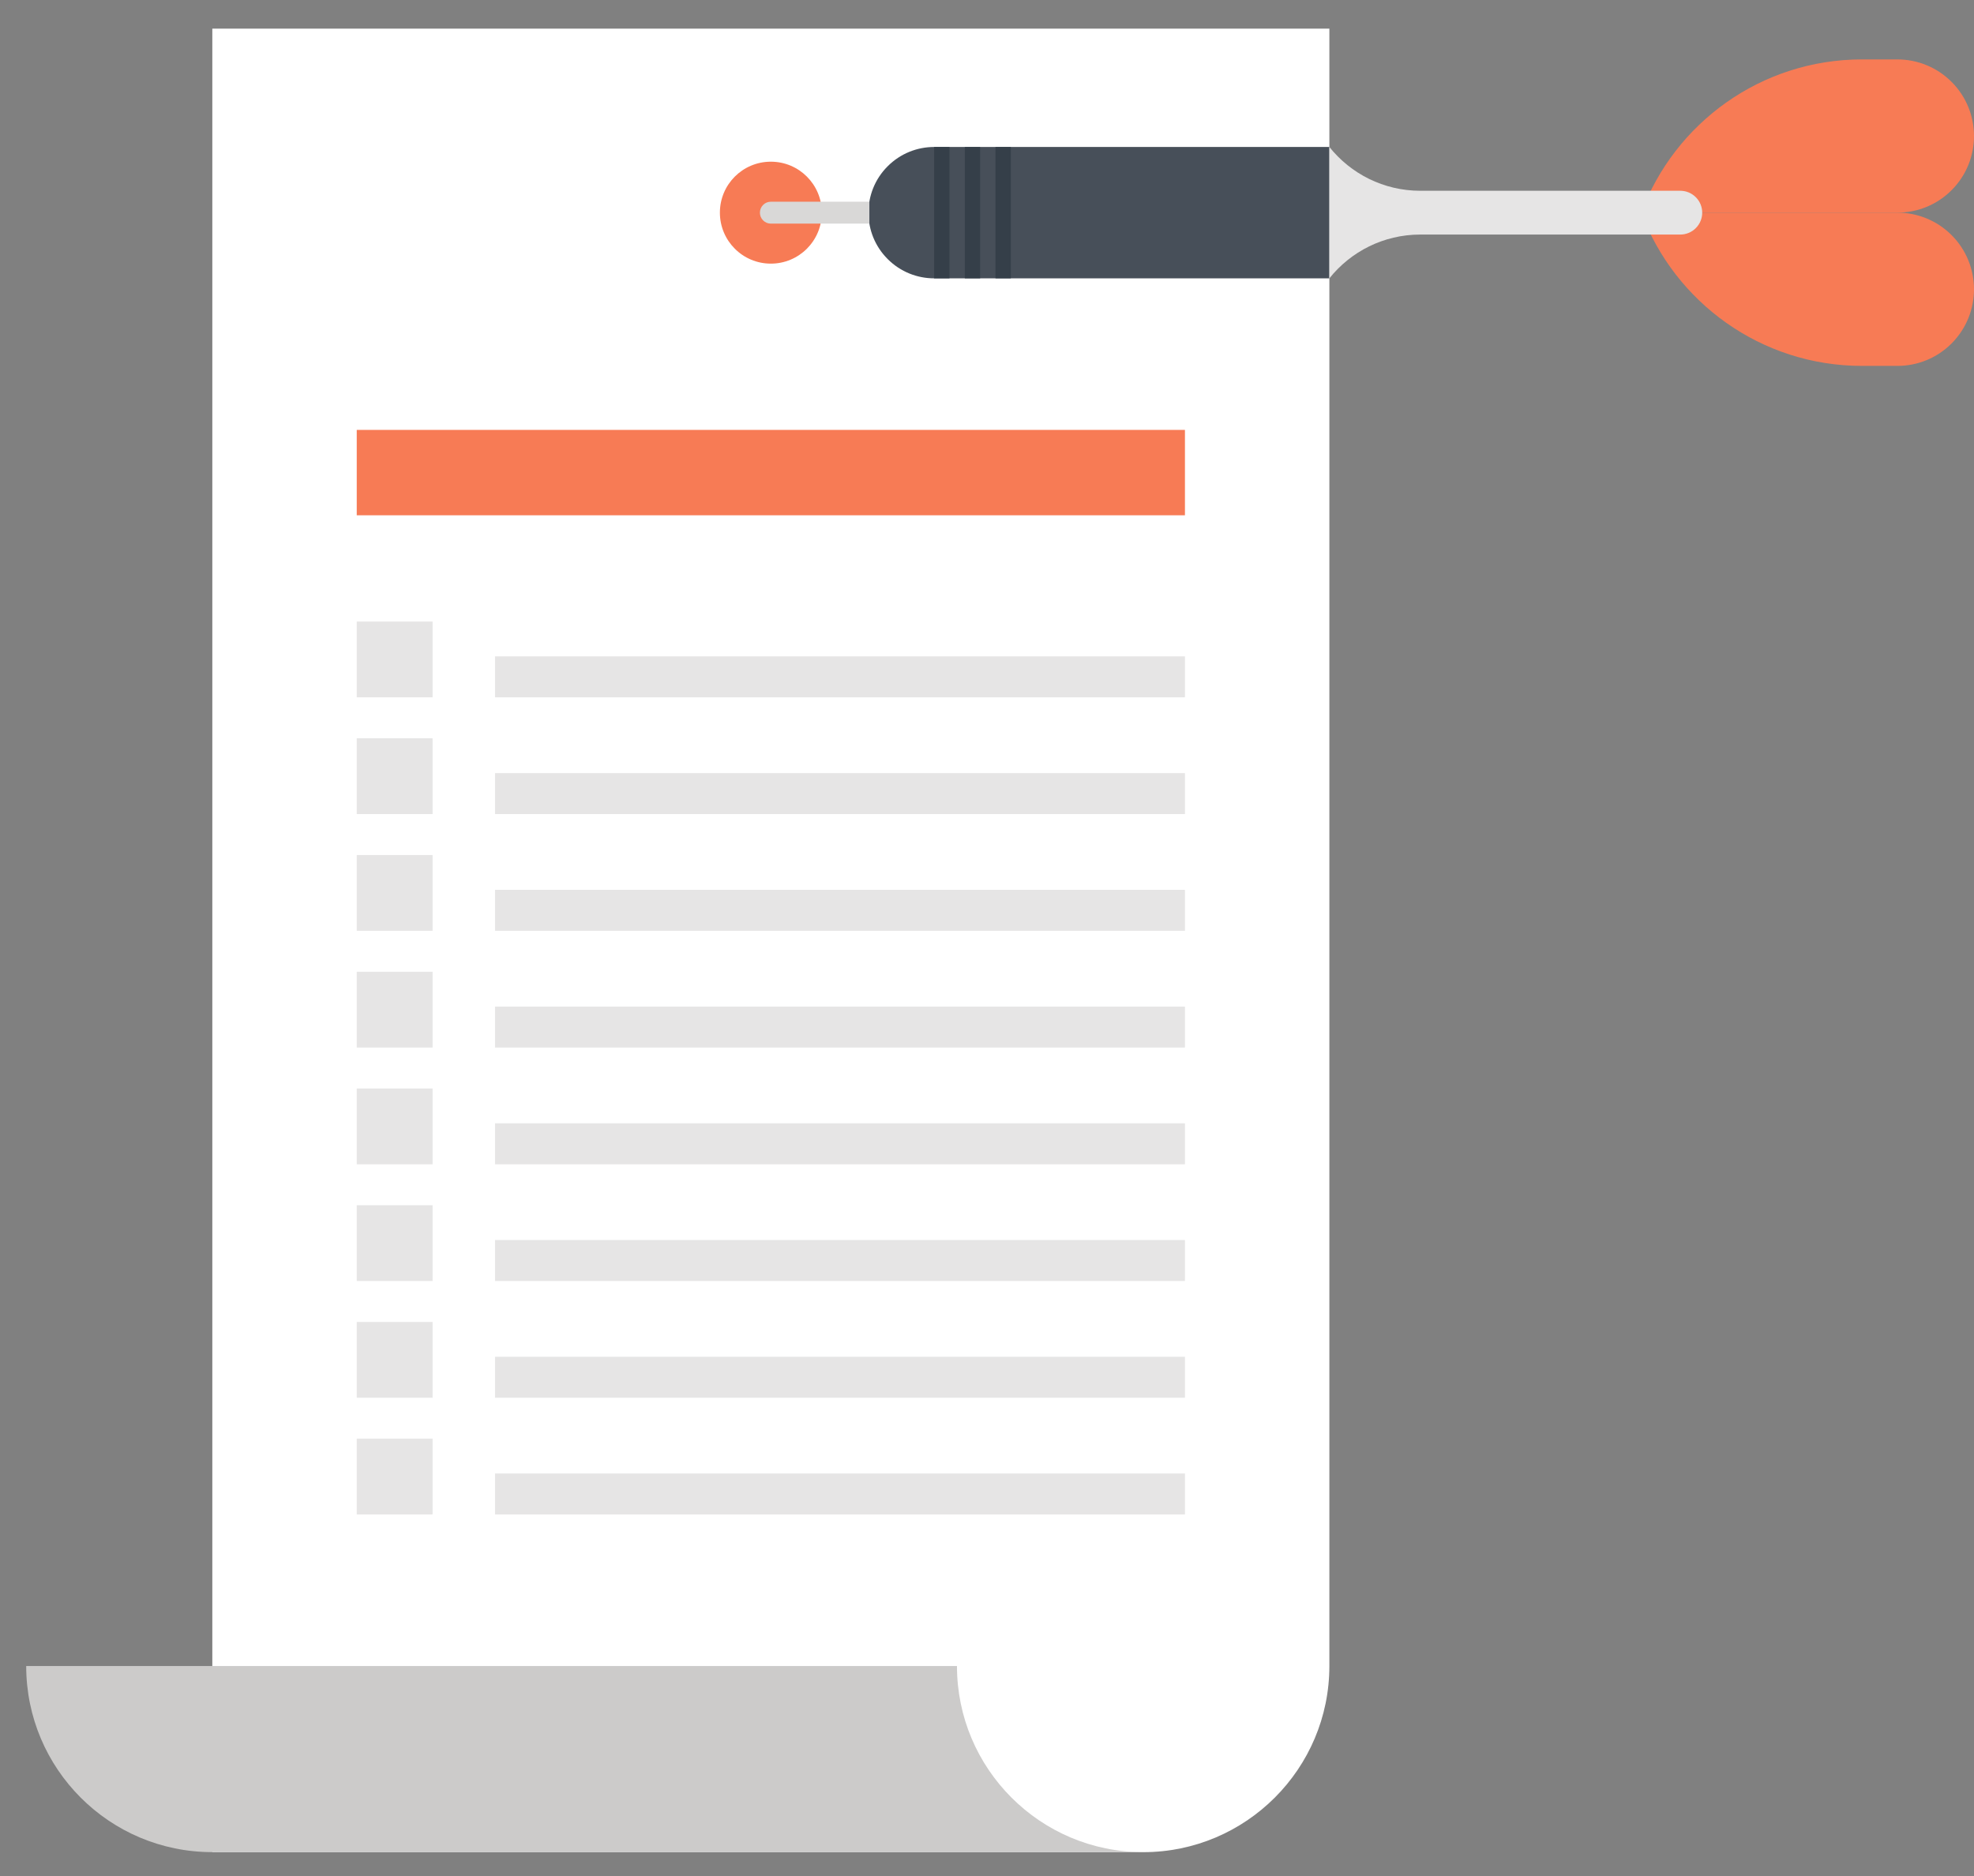 <?xml version="1.0" encoding="utf-8"?>
<!-- Generator: Adobe Illustrator 17.0.0, SVG Export Plug-In . SVG Version: 6.00 Build 0)  -->
<!DOCTYPE svg PUBLIC "-//W3C//DTD SVG 1.1//EN" "http://www.w3.org/Graphics/SVG/1.1/DTD/svg11.dtd">
<svg version="1.1" id="Isolation_Mode" xmlns="http://www.w3.org/2000/svg" xmlns:xlink="http://www.w3.org/1999/xlink" x="0px"
	 y="0px" width="376.683px" height="358px" viewBox="0 0 376.683 358" enable-background="new 0 0 376.683 358"
	 xml:space="preserve">
<rect x="0" y="0" width="376.683" height="358" fill="#808080" stroke="none"/>
<g>
	<path fill="#FFFFFF" d="M218.154,353.451H40.516V5.467h213.158v312.459C253.674,337.526,237.752,353.451,218.154,353.451z"/>
	<path fill="#F77B55" d="M156.821,40.578c0,5.376-4.349,9.732-9.726,9.732c-5.374,0-9.723-4.356-9.723-9.732
		c0-5.373,4.348-9.723,9.723-9.723C152.472,30.855,156.821,35.205,156.821,40.578z"/>
	<path fill="#CCCBCA" d="M40.516,353.445C20.875,353.445,5,337.526,5,317.929h177.612c0,19.598,15.894,35.517,35.53,35.517H40.516z"
		/>
	<g>
		<g>
			<g>
				<g>
					<g>
						<rect x="94.463" y="125.255" fill="#E6E5E5" width="131.651" height="7.817"/>
					</g>
				</g>
				<g>
					<g>
						<rect x="68.075" y="118.611" fill="#E6E5E5" width="14.473" height="14.46"/>
					</g>
				</g>
			</g>
		</g>
		<g>
			<g>
				<g>
					<g>
						<rect x="94.463" y="147.532" fill="#E6E5E5" width="131.651" height="7.817"/>
					</g>
				</g>
				<g>
					<g>
						<rect x="68.075" y="140.888" fill="#E6E5E5" width="14.473" height="14.46"/>
					</g>
				</g>
			</g>
		</g>
		<g>
			<g>
				<g>
					<g>
						<rect x="94.463" y="169.809" fill="#E6E5E5" width="131.651" height="7.817"/>
					</g>
				</g>
				<g>
					<g>
						<rect x="68.075" y="163.165" fill="#E6E5E5" width="14.473" height="14.46"/>
					</g>
				</g>
			</g>
		</g>
		<g>
			<g>
				<g>
					<g>
						<rect x="94.463" y="192.086" fill="#E6E5E5" width="131.651" height="7.819"/>
					</g>
				</g>
				<g>
					<g>
						<rect x="68.075" y="185.444" fill="#E6E5E5" width="14.473" height="14.462"/>
					</g>
				</g>
			</g>
		</g>
		<g>
			<g>
				<g>
					<g>
						<rect x="94.463" y="214.362" fill="#E6E5E5" width="131.651" height="7.82"/>
					</g>
				</g>
				<g>
					<g>
						<rect x="68.075" y="207.72" fill="#E6E5E5" width="14.473" height="14.462"/>
					</g>
				</g>
			</g>
		</g>
		<g>
			<g>
				<g>
					<g>
						<rect x="94.463" y="236.637" fill="#E6E5E5" width="131.651" height="7.82"/>
					</g>
				</g>
				<g>
					<g>
						<rect x="68.075" y="229.995" fill="#E6E5E5" width="14.473" height="14.462"/>
					</g>
				</g>
			</g>
		</g>
		<g>
			<g>
				<g>
					<g>
						<rect x="94.463" y="258.913" fill="#E6E5E5" width="131.651" height="7.82"/>
					</g>
				</g>
				<g>
					<g>
						<rect x="68.075" y="252.271" fill="#E6E5E5" width="14.473" height="14.462"/>
					</g>
				</g>
			</g>
		</g>
		<g>
			<g>
				<g>
					<g>
						<rect x="94.463" y="281.188" fill="#E6E5E5" width="131.651" height="7.819"/>
					</g>
				</g>
				<g>
					<g>
						<rect x="68.075" y="274.546" fill="#E6E5E5" width="14.473" height="14.462"/>
					</g>
				</g>
			</g>
		</g>
		<rect x="68.075" y="82.038" fill="#F77B55" width="158.038" height="16.294"/>
	</g>
	<g>
		<path fill="#474F59" d="M253.674,53.117h-75.419c-3.211,0-6.419-1.229-8.864-3.676c-2.449-2.443-3.673-5.65-3.673-8.863l0,0
			c0-3.207,1.223-6.411,3.673-8.854c2.445-2.446,5.653-3.676,8.864-3.676h75.419V53.117z"/>
		<g>
			<rect x="178.255" y="28.048" fill="#353F49" width="2.927" height="25.068"/>
			<rect x="184.108" y="28.048" fill="#353F49" width="2.927" height="25.068"/>
			<rect x="189.961" y="28.048" fill="#353F49" width="2.927" height="25.068"/>
		</g>
		<g>
			<path fill="#F77B55" d="M362.061,11.338c3.74,0,7.487,1.432,10.342,4.284c2.852,2.846,4.28,6.599,4.28,10.337l0,0
				c0,3.744-1.428,7.485-4.28,10.337c-2.855,2.861-6.602,4.281-10.342,4.281h-48.865c6.372-17.074,22.834-29.241,42.132-29.241
				H362.061z"/>
			<path fill="#F77B55" d="M362.061,69.825c3.74,0,7.487-1.426,10.342-4.281c2.852-2.861,4.28-6.602,4.28-10.343l0,0
				c0-3.738-1.428-7.482-4.28-10.337c-2.855-2.855-6.602-4.284-10.342-4.284h-48.865c6.372,17.08,22.834,29.246,42.132,29.246
				H362.061z"/>
		</g>
		<path fill="#E6E5E5" d="M323.595,37.632c-0.816-0.817-1.887-1.226-2.96-1.226h-49.604c-7.029,0-13.288-3.264-17.357-8.357v8.357
			v8.354v8.357c4.072-5.099,10.328-8.357,17.36-8.357h49.601c1.073,0,2.143-0.406,2.96-1.226c0.816-0.812,1.225-1.884,1.225-2.955
			C324.819,39.518,324.411,38.443,323.595,37.632z"/>
		<path fill="#D9D8D7" d="M147.095,38.495c-0.536,0-1.069,0.197-1.476,0.609c-0.41,0.414-0.609,0.946-0.609,1.475
			c0,0.537,0.199,1.072,0.609,1.481c0.407,0.409,0.94,0.614,1.476,0.614h18.8v-4.178H147.095z"/>
	</g>
</g>
</svg>
